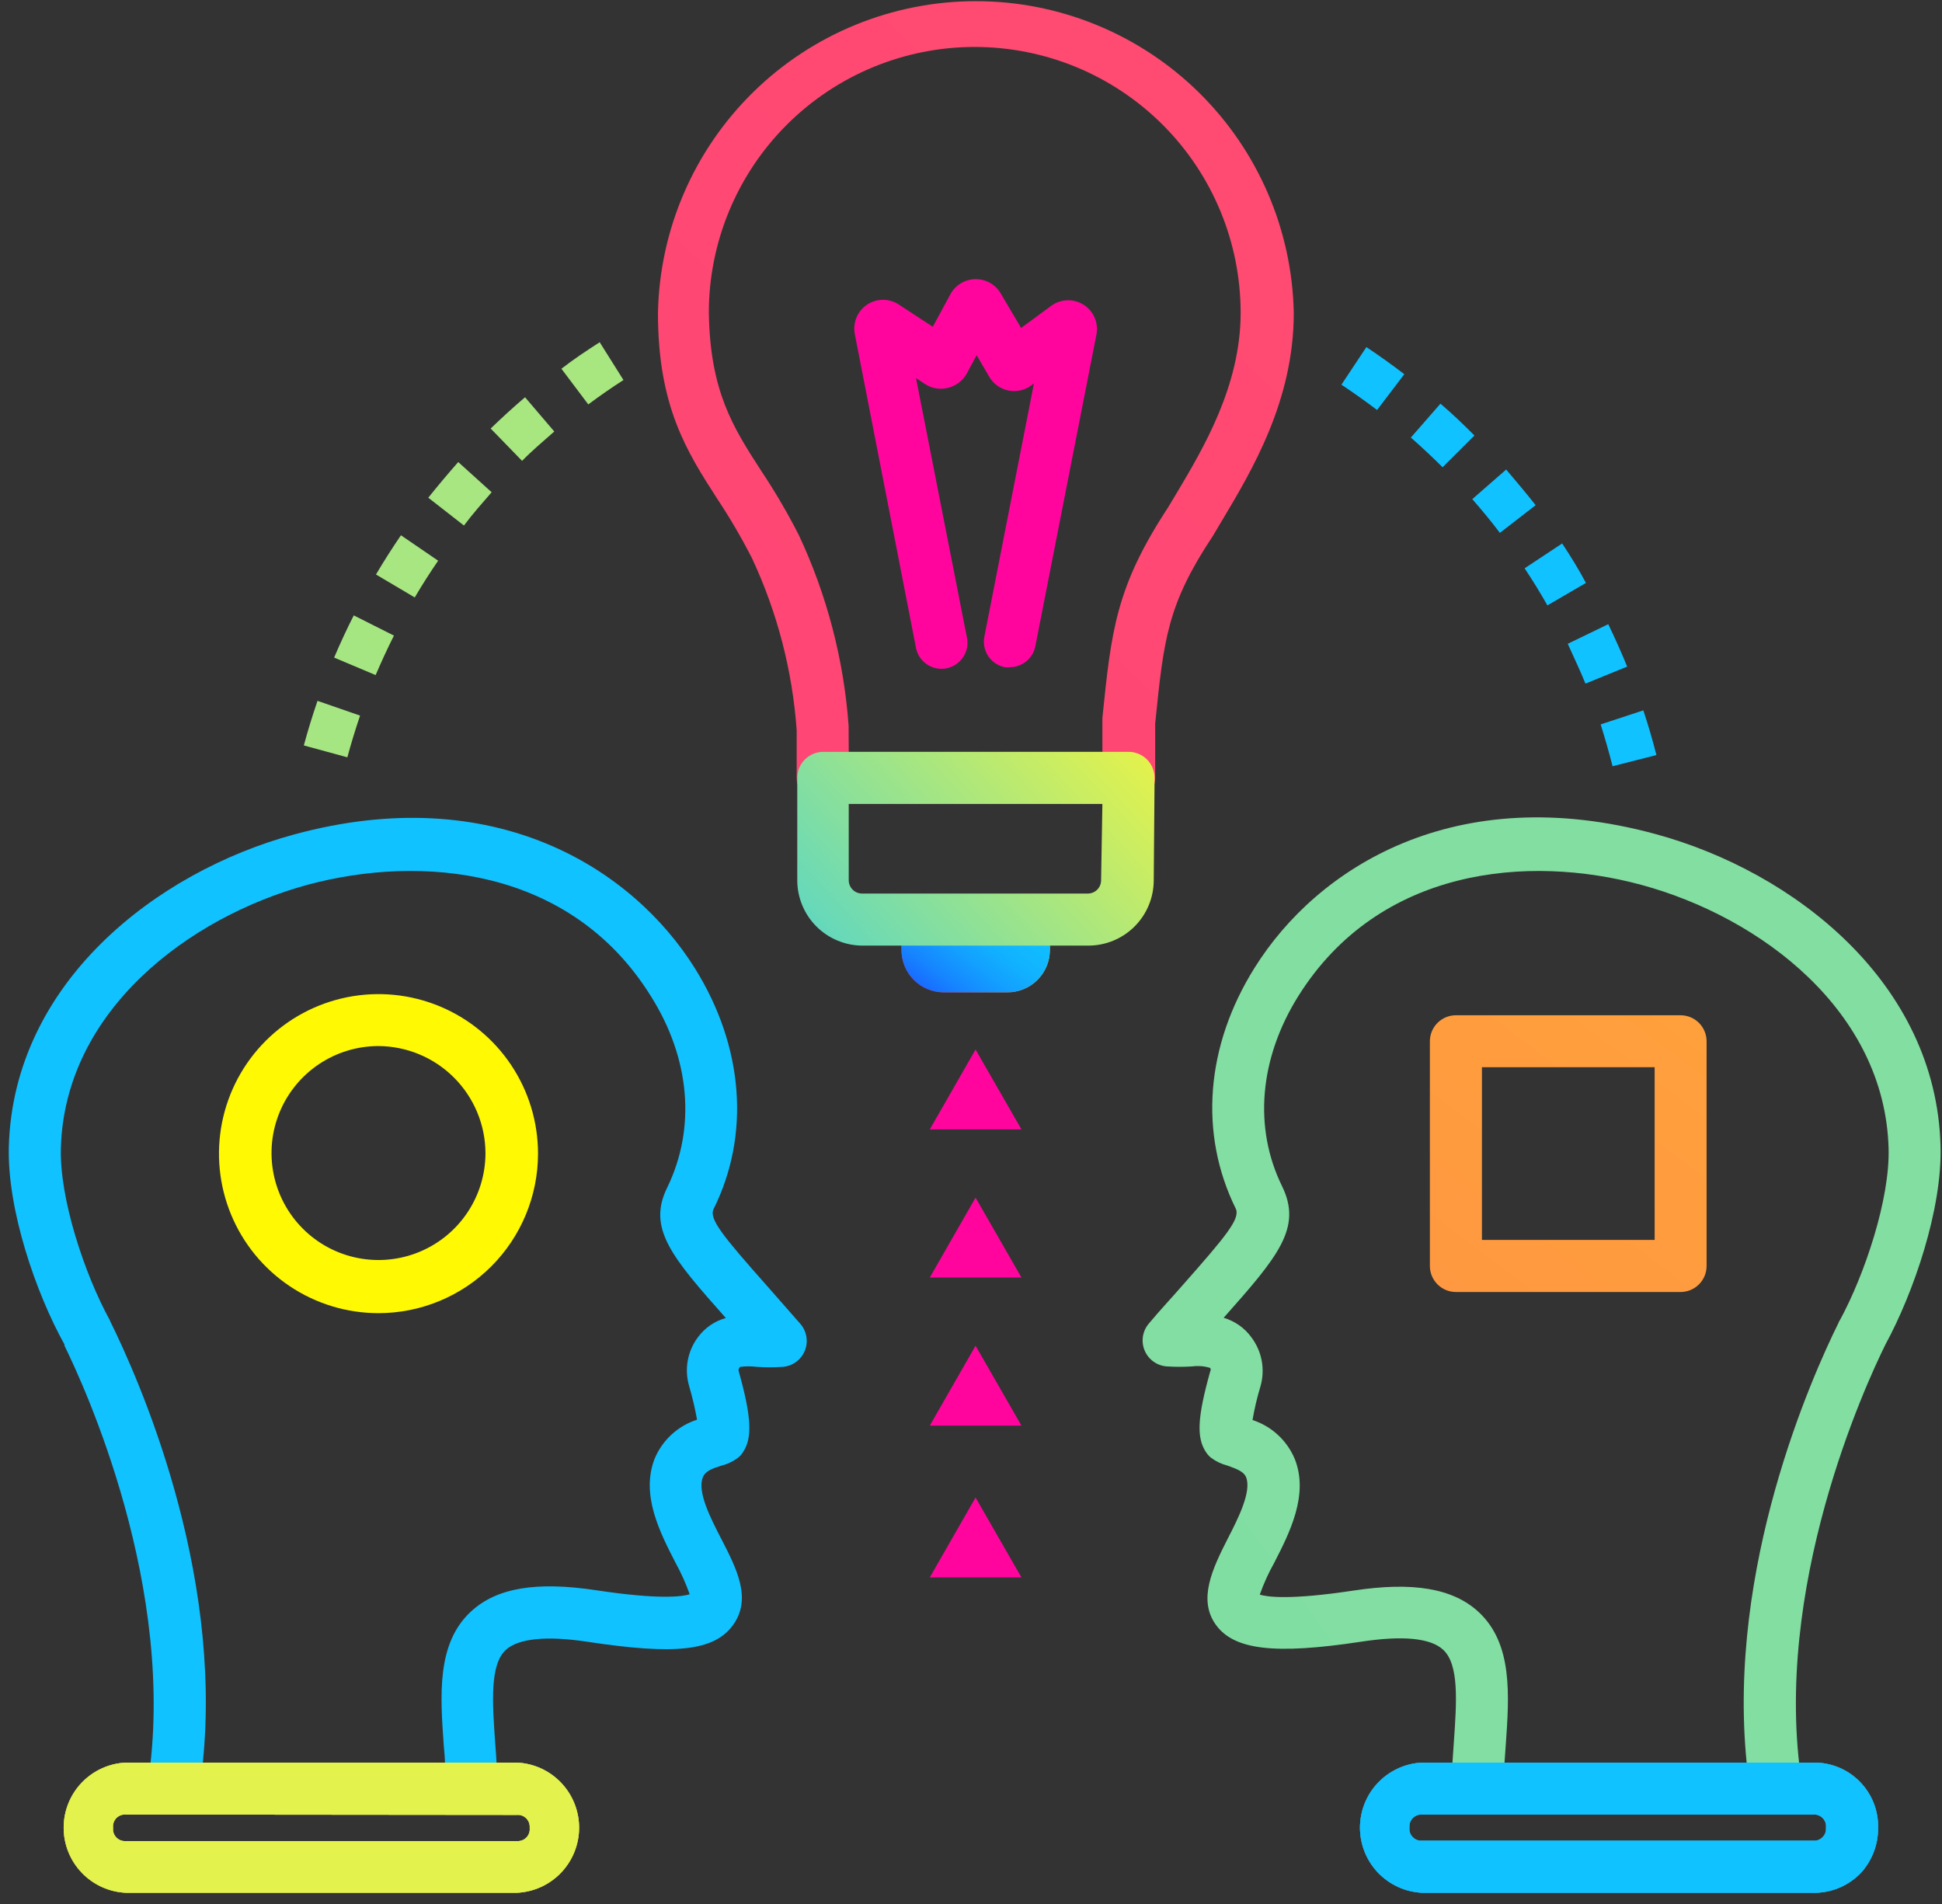 <svg width="154" height="151" viewBox="0 0 154 151" fill="none" xmlns="http://www.w3.org/2000/svg">
<rect x="0" y="0" width="154" height="151" fill="#333333" stroke="none"/>
<path d="M83.254 72.92V75.342C83.253 75.784 83.164 76.221 82.994 76.628C82.824 77.035 82.575 77.405 82.261 77.716C81.948 78.027 81.576 78.273 81.167 78.439C80.758 78.606 80.321 78.691 79.879 78.689H74.827C73.941 78.686 73.093 78.332 72.467 77.705C71.841 77.078 71.49 76.228 71.49 75.342V72.92H83.254Z" fill="url(#paint0_linear)"/>
<path d="M83.254 72.92V75.342C83.253 75.784 83.164 76.221 82.994 76.628C82.824 77.035 82.575 77.405 82.261 77.716C81.948 78.027 81.576 78.273 81.167 78.439C80.758 78.606 80.321 78.691 79.879 78.689H74.827C73.941 78.686 73.093 78.332 72.467 77.705C71.841 77.078 71.49 76.228 71.49 75.342V72.92H83.254Z" fill="url(#paint1_linear)"/>
<path d="M89.493 63.739H65.24C64.693 63.739 64.168 63.522 63.781 63.134C63.393 62.747 63.176 62.222 63.176 61.675V57.904C62.841 53.186 61.643 48.569 59.641 44.284C58.814 42.661 57.895 41.088 56.889 39.571C54.457 35.8 52.176 32.218 52.176 24.819C52.303 18.217 55.016 11.929 59.73 7.305C64.443 2.682 70.783 0.092 77.386 0.092C83.989 0.092 90.328 2.682 95.042 7.305C99.756 11.929 102.468 18.217 102.596 24.819C102.596 31.756 99.296 37.28 96.883 41.315L96.233 42.408L96.177 42.502C92.557 47.96 92.284 50.693 91.605 57.386V57.791V61.722C91.599 61.993 91.539 62.26 91.43 62.508C91.32 62.756 91.163 62.98 90.967 63.168C90.771 63.355 90.54 63.502 90.287 63.6C90.034 63.698 89.764 63.745 89.493 63.739ZM67.305 59.62H87.42V57.64C87.415 57.571 87.415 57.502 87.42 57.433V56.924C88.127 50.005 88.485 46.555 92.613 40.259L93.254 39.194C95.413 35.574 98.382 30.607 98.382 24.809C98.382 19.217 96.161 13.854 92.206 9.899C88.252 5.945 82.888 3.723 77.296 3.723C71.704 3.723 66.341 5.945 62.386 9.899C58.432 13.854 56.21 19.217 56.21 24.809C56.314 30.993 58.086 33.821 60.358 37.327C61.448 38.962 62.442 40.658 63.336 42.408C65.574 47.171 66.916 52.306 67.295 57.556C67.3 57.625 67.3 57.694 67.295 57.763L67.305 59.62Z" fill="url(#paint2_linear)"/>
<path d="M86.316 74.984H68.407C67.034 74.984 65.716 74.439 64.744 73.468C63.773 72.498 63.225 71.182 63.223 69.809V61.683C63.223 61.136 63.44 60.611 63.827 60.224C64.214 59.837 64.74 59.619 65.287 59.619H89.502C89.774 59.62 90.043 59.675 90.294 59.781C90.544 59.886 90.772 60.04 90.963 60.234C91.154 60.427 91.305 60.657 91.406 60.909C91.508 61.161 91.56 61.43 91.557 61.702L91.491 69.846C91.479 71.212 90.928 72.517 89.96 73.478C88.991 74.44 87.682 74.981 86.316 74.984ZM67.304 63.748V69.809C67.307 70.087 67.419 70.353 67.617 70.549C67.814 70.745 68.082 70.855 68.36 70.855H86.269C86.545 70.855 86.81 70.746 87.006 70.552C87.202 70.358 87.313 70.094 87.316 69.818L87.419 63.748H67.304Z" fill="url(#paint3_linear)"/>
<path d="M80.086 52.908C79.951 52.922 79.816 52.922 79.681 52.908C79.145 52.801 78.674 52.486 78.37 52.032C78.066 51.578 77.954 51.021 78.06 50.485L81.99 30.408L81.773 30.568C81.516 30.757 81.223 30.891 80.911 30.959C80.599 31.028 80.276 31.03 79.964 30.966C79.651 30.902 79.355 30.773 79.095 30.588C78.836 30.402 78.618 30.164 78.456 29.889L77.447 28.164L76.646 29.654C76.488 29.929 76.275 30.169 76.02 30.359C75.766 30.549 75.475 30.684 75.166 30.757C74.86 30.834 74.541 30.848 74.229 30.796C73.918 30.744 73.62 30.628 73.356 30.455L72.64 29.984L76.655 50.448C76.727 50.72 76.741 51.005 76.698 51.283C76.656 51.562 76.556 51.829 76.406 52.068C76.256 52.307 76.059 52.512 75.826 52.672C75.594 52.831 75.331 52.941 75.055 52.996C74.778 53.05 74.493 53.047 74.218 52.987C73.942 52.926 73.682 52.811 73.453 52.646C73.224 52.481 73.031 52.272 72.887 52.03C72.742 51.788 72.648 51.519 72.611 51.239L67.785 26.487C67.701 26.048 67.747 25.594 67.918 25.181C68.09 24.768 68.379 24.415 68.749 24.164C69.12 23.914 69.556 23.779 70.003 23.774C70.45 23.77 70.888 23.897 71.263 24.14L73.969 25.912L75.373 23.32C75.567 22.967 75.851 22.672 76.196 22.464C76.54 22.256 76.933 22.143 77.336 22.135C77.738 22.128 78.135 22.226 78.487 22.421C78.839 22.615 79.134 22.899 79.342 23.244L80.972 26.006L83.357 24.253C83.723 23.984 84.161 23.83 84.614 23.811C85.068 23.793 85.517 23.91 85.903 24.148C86.29 24.386 86.597 24.733 86.785 25.147C86.973 25.56 87.033 26.02 86.958 26.468L82.103 51.239C82.012 51.708 81.761 52.13 81.393 52.434C81.025 52.738 80.564 52.906 80.086 52.908Z" fill="url(#paint4_linear)"/>
<path d="M127.876 60.76C127.593 59.638 127.272 58.535 126.933 57.442L130.317 56.329C130.704 57.498 131.052 58.686 131.354 59.874L127.876 60.76ZM125.727 54.209C125.293 53.134 124.784 52.088 124.322 51.051L127.536 49.495C128.064 50.598 128.573 51.73 129.035 52.861L125.727 54.209ZM122.71 48.006C122.138 46.995 121.535 46.014 120.901 45.065L123.879 43.095C124.548 44.104 125.199 45.16 125.764 46.225L122.71 48.006ZM118.94 42.256C118.233 41.314 117.507 40.447 116.753 39.579L119.439 37.232C120.241 38.175 121.032 39.117 121.777 40.06L118.94 42.256ZM114.397 37.053C113.586 36.242 112.738 35.451 111.88 34.697L114.227 32.01C115.169 32.811 116.056 33.66 116.923 34.536L114.397 37.053ZM109.203 32.51C108.26 31.803 107.318 31.134 106.375 30.502L108.354 27.523C109.372 28.202 110.381 28.919 111.361 29.673L109.203 32.51Z" fill="url(#paint5_linear)"/>
<path d="M27.544 60.053L24.094 59.111C24.414 57.923 24.782 56.735 25.178 55.576L28.552 56.745C28.185 57.838 27.845 58.941 27.544 60.053ZM29.787 53.531L26.497 52.145C26.978 51.014 27.497 49.892 28.053 48.799L31.239 50.401C30.72 51.429 30.239 52.484 29.787 53.531ZM32.888 47.375L29.815 45.556C30.438 44.5 31.107 43.454 31.795 42.446L34.745 44.463C34.095 45.405 33.473 46.386 32.888 47.375ZM36.791 41.673L33.963 39.467C34.717 38.524 35.509 37.582 36.338 36.639L38.987 39.033C38.242 39.891 37.46 40.777 36.791 41.673ZM41.4 36.545L38.911 33.981C39.788 33.133 40.702 32.294 41.636 31.502L43.954 34.217C43.115 34.961 42.22 35.706 41.4 36.545ZM46.65 32.068L44.52 29.24C45.463 28.505 46.528 27.797 47.555 27.138L49.44 30.135C48.526 30.72 47.574 31.379 46.65 32.068Z" fill="url(#paint6_linear)"/>
<path d="M73.732 113.047L77.361 106.712L81 113.047H73.732ZM81 125.084L77.361 118.749L73.732 125.084H81ZM81 101.302L77.361 94.968L73.732 101.302H81ZM81 89.557L77.361 83.223L73.732 89.557H81Z" fill="url(#paint7_linear)"/>
<path d="M140.847 143.888H117.159C116.887 143.887 116.618 143.832 116.368 143.727C116.117 143.621 115.89 143.467 115.699 143.274C115.508 143.08 115.357 142.851 115.255 142.599C115.153 142.347 115.102 142.077 115.104 141.805C115.104 140.57 115.208 139.317 115.293 138.101C115.51 134.962 115.717 132.002 114.445 130.824C113.445 129.881 111.193 129.683 107.931 130.183C101.088 131.22 97.855 130.843 96.413 128.835C94.97 126.827 96.168 124.358 97.355 122.02C98.213 120.361 99.24 118.297 98.826 117.166C98.647 116.694 98.1 116.496 97.355 116.223C96.875 116.102 96.423 115.887 96.026 115.591C95.876 115.468 95.745 115.321 95.64 115.158C94.867 114.008 94.952 112.396 95.97 108.748C95.995 108.707 96.008 108.66 96.008 108.611C96.008 108.563 95.995 108.516 95.97 108.475C95.513 108.329 95.03 108.288 94.556 108.352C93.878 108.395 93.198 108.395 92.52 108.352C92.138 108.324 91.772 108.19 91.462 107.965C91.152 107.74 90.91 107.433 90.765 107.079C90.619 106.725 90.575 106.338 90.636 105.96C90.698 105.582 90.864 105.229 91.115 104.94C92.058 103.809 93 102.819 93.764 101.933C97.27 97.965 98.383 96.617 97.987 95.825C95.065 89.887 95.611 82.93 99.486 76.747C104.453 68.791 115.415 61.825 131.261 66.133C142.261 69.112 153.534 77.925 153.883 90.858C154.034 95.872 151.743 102.508 149.538 106.571C149.524 106.603 149.508 106.635 149.491 106.665C147.964 109.757 140.47 125.97 142.892 141.475C142.94 141.769 142.924 142.07 142.843 142.357C142.763 142.644 142.621 142.91 142.427 143.136C142.233 143.363 141.992 143.544 141.721 143.667C141.449 143.791 141.154 143.853 140.856 143.851L140.847 143.888ZM119.308 139.769H138.509C136.954 124.273 143.628 109.276 145.796 104.893C145.82 104.814 145.858 104.741 145.909 104.676C147.869 101.066 149.886 95.062 149.764 91.037C149.453 80.206 139.688 72.75 130.158 70.167C121.194 67.736 109.355 68.772 102.954 78.99C99.862 83.939 99.391 89.434 101.672 94.072C103.284 97.371 101.342 99.643 97.035 104.497C97.922 104.756 98.699 105.303 99.24 106.052C99.651 106.599 99.93 107.233 100.054 107.905C100.178 108.577 100.145 109.269 99.957 109.926C99.689 110.804 99.478 111.698 99.325 112.603C100.072 112.847 100.757 113.248 101.334 113.78C101.912 114.312 102.368 114.962 102.671 115.686C103.803 118.514 102.276 121.53 101.041 123.933C100.589 124.738 100.207 125.58 99.9 126.45C100.485 126.629 102.266 126.893 107.309 126.13C112.022 125.413 115.208 125.941 117.244 127.817C119.978 130.343 119.685 134.415 119.403 138.421C119.374 138.845 119.337 139.307 119.308 139.769Z" fill="url(#paint8_linear)"/>
<path d="M30.015 104.13C27.513 104.13 25.067 103.388 22.987 101.998C20.907 100.608 19.286 98.632 18.328 96.321C17.371 94.009 17.12 91.466 17.608 89.012C18.096 86.558 19.301 84.304 21.07 82.535C22.839 80.766 25.093 79.561 27.547 79.073C30.001 78.585 32.544 78.836 34.856 79.793C37.167 80.75 39.143 82.372 40.533 84.452C41.923 86.532 42.665 88.978 42.665 91.48C42.662 94.834 41.329 98.05 38.957 100.422C36.585 102.794 33.369 104.127 30.015 104.13ZM30.015 82.949C28.337 82.949 26.697 83.447 25.302 84.379C23.907 85.311 22.819 86.636 22.177 88.186C21.535 89.736 21.367 91.442 21.695 93.088C22.022 94.733 22.83 96.245 24.016 97.431C25.203 98.618 26.714 99.426 28.36 99.753C30.006 100.08 31.711 99.912 33.261 99.27C34.812 98.628 36.136 97.541 37.069 96.146C38.001 94.751 38.498 93.111 38.498 91.433C38.486 89.187 37.588 87.036 36 85.448C34.412 83.859 32.261 82.962 30.015 82.949Z" fill="url(#paint9_linear)"/>
<path d="M133.268 102.452H115.453C114.905 102.452 114.38 102.234 113.993 101.847C113.606 101.46 113.389 100.935 113.389 100.387V82.572C113.389 82.025 113.606 81.5 113.993 81.112C114.38 80.725 114.905 80.508 115.453 80.508H133.268C133.816 80.508 134.341 80.725 134.728 81.112C135.115 81.5 135.332 82.025 135.332 82.572V100.387C135.332 100.935 135.115 101.46 134.728 101.847C134.341 102.234 133.816 102.452 133.268 102.452ZM117.517 98.323H131.213V84.627H117.517V98.323Z" fill="url(#paint10_linear)"/>
<path d="M37.461 143.889H13.745C13.448 143.89 13.154 143.826 12.883 143.702C12.613 143.578 12.372 143.397 12.179 143.171C11.985 142.945 11.843 142.68 11.762 142.394C11.681 142.108 11.663 141.807 11.709 141.513C14.132 126.008 6.629 109.795 5.111 106.703C5.109 106.672 5.109 106.64 5.111 106.609C2.849 102.546 0.558 95.91 0.7 90.896C1.077 77.963 12.341 69.15 23.322 66.171C39.167 61.864 50.13 68.829 55.107 76.785C58.971 82.978 59.518 89.981 56.587 95.873C56.209 96.655 57.312 98.003 60.828 101.971L63.468 104.978C63.718 105.267 63.884 105.62 63.946 105.998C64.008 106.376 63.964 106.763 63.818 107.118C63.672 107.472 63.431 107.778 63.121 108.003C62.811 108.228 62.445 108.362 62.063 108.39C61.385 108.433 60.705 108.433 60.027 108.39C59.583 108.333 59.133 108.333 58.688 108.39C58.575 108.522 58.538 108.598 58.585 108.749C59.593 112.349 59.678 114.027 58.915 115.158C58.812 115.324 58.681 115.47 58.528 115.592C58.133 115.89 57.68 116.105 57.199 116.223C56.455 116.459 55.917 116.657 55.729 117.166C55.286 118.307 56.341 120.371 57.199 122.03C58.396 124.358 59.641 126.743 58.142 128.845C56.643 130.947 53.476 131.23 46.623 130.193C43.352 129.693 41.099 129.919 40.11 130.834C38.837 132.012 39.045 134.972 39.261 138.111C39.356 139.327 39.441 140.58 39.45 141.815C39.453 142.351 39.247 142.868 38.876 143.255C38.504 143.642 37.997 143.869 37.461 143.889ZM16.083 139.77H35.284C35.284 139.308 35.218 138.827 35.189 138.393C34.907 134.416 34.614 130.315 37.348 127.789C39.384 125.904 42.532 125.385 47.283 126.102C52.326 126.865 54.108 126.601 54.692 126.422C54.384 125.554 54.006 124.712 53.561 123.906C52.326 121.502 50.789 118.514 51.921 115.648C52.227 114.925 52.684 114.277 53.264 113.746C53.843 113.216 54.529 112.817 55.276 112.576C55.114 111.673 54.903 110.779 54.645 109.899C54.452 109.238 54.417 108.542 54.543 107.865C54.669 107.189 54.953 106.552 55.37 106.006C55.913 105.28 56.683 104.755 57.557 104.516C53.25 99.662 51.308 97.39 52.92 94.148C55.201 89.435 54.73 83.92 51.6 78.972C45.238 68.754 33.389 67.755 24.434 70.149C14.905 72.732 5.139 80.188 4.828 91.018C4.706 95.043 6.713 101.047 8.693 104.658L8.749 104.79C10.974 109.295 17.666 124.311 16.083 139.77Z" fill="url(#paint11_linear)"/>
<path d="M40.977 150.091H9.994C8.663 150.034 7.406 149.466 6.485 148.504C5.563 147.542 5.049 146.262 5.049 144.93C5.049 143.599 5.563 142.318 6.485 141.357C7.406 140.395 8.663 139.826 9.994 139.77H40.977C42.308 139.826 43.565 140.395 44.486 141.357C45.407 142.318 45.922 143.599 45.922 144.93C45.922 146.262 45.407 147.542 44.486 148.504C43.565 149.466 42.308 150.034 40.977 150.091ZM9.994 143.889C9.853 143.875 9.711 143.893 9.578 143.942C9.445 143.99 9.325 144.068 9.226 144.169C9.127 144.271 9.053 144.393 9.008 144.527C8.963 144.661 8.949 144.804 8.966 144.944C8.95 145.084 8.965 145.226 9.011 145.359C9.057 145.492 9.132 145.613 9.23 145.713C9.329 145.813 9.448 145.89 9.58 145.938C9.713 145.986 9.854 146.004 9.994 145.991H40.977C41.117 146.004 41.258 145.986 41.39 145.938C41.522 145.89 41.642 145.813 41.741 145.713C41.839 145.613 41.914 145.492 41.96 145.359C42.005 145.226 42.021 145.084 42.005 144.944C42.018 144.806 42 144.667 41.953 144.536C41.906 144.406 41.831 144.287 41.733 144.189C41.634 144.091 41.516 144.015 41.385 143.968C41.255 143.921 41.115 143.904 40.977 143.917L9.994 143.889Z" fill="white"/>
<path d="M40.977 150.091H9.994C8.663 150.034 7.406 149.466 6.485 148.504C5.563 147.542 5.049 146.262 5.049 144.93C5.049 143.599 5.563 142.318 6.485 141.357C7.406 140.395 8.663 139.826 9.994 139.77H40.977C42.308 139.826 43.565 140.395 44.486 141.357C45.407 142.318 45.922 143.599 45.922 144.93C45.922 146.262 45.407 147.542 44.486 148.504C43.565 149.466 42.308 150.034 40.977 150.091ZM9.994 143.889C9.853 143.875 9.711 143.893 9.578 143.942C9.445 143.99 9.325 144.068 9.226 144.169C9.127 144.271 9.053 144.393 9.008 144.527C8.963 144.661 8.949 144.804 8.966 144.944C8.95 145.084 8.965 145.226 9.011 145.359C9.057 145.492 9.132 145.613 9.23 145.713C9.329 145.813 9.448 145.89 9.58 145.938C9.713 145.986 9.854 146.004 9.994 145.991H40.977C41.117 146.004 41.258 145.986 41.39 145.938C41.522 145.89 41.642 145.813 41.741 145.713C41.839 145.613 41.914 145.492 41.96 145.359C42.005 145.226 42.021 145.084 42.005 144.944C42.018 144.806 42 144.667 41.953 144.536C41.906 144.406 41.831 144.287 41.733 144.189C41.634 144.091 41.516 144.015 41.385 143.968C41.255 143.921 41.115 143.904 40.977 143.917L9.994 143.889Z" fill="black"/>
<path d="M40.977 150.091H9.994C8.663 150.034 7.406 149.466 6.485 148.504C5.563 147.542 5.049 146.262 5.049 144.93C5.049 143.599 5.563 142.318 6.485 141.357C7.406 140.395 8.663 139.826 9.994 139.77H40.977C42.308 139.826 43.565 140.395 44.486 141.357C45.407 142.318 45.922 143.599 45.922 144.93C45.922 146.262 45.407 147.542 44.486 148.504C43.565 149.466 42.308 150.034 40.977 150.091ZM9.994 143.889C9.853 143.875 9.711 143.893 9.578 143.942C9.445 143.99 9.325 144.068 9.226 144.169C9.127 144.271 9.053 144.393 9.008 144.527C8.963 144.661 8.949 144.804 8.966 144.944C8.95 145.084 8.965 145.226 9.011 145.359C9.057 145.492 9.132 145.613 9.23 145.713C9.329 145.813 9.448 145.89 9.58 145.938C9.713 145.986 9.854 146.004 9.994 145.991H40.977C41.117 146.004 41.258 145.986 41.39 145.938C41.522 145.89 41.642 145.813 41.741 145.713C41.839 145.613 41.914 145.492 41.96 145.359C42.005 145.226 42.021 145.084 42.005 144.944C42.018 144.806 42 144.667 41.953 144.536C41.906 144.406 41.831 144.287 41.733 144.189C41.634 144.091 41.516 144.015 41.385 143.968C41.255 143.921 41.115 143.904 40.977 143.917L9.994 143.889Z" fill="url(#paint12_linear)"/>
<path d="M40.977 150.091H9.994C8.663 150.034 7.406 149.466 6.485 148.504C5.563 147.542 5.049 146.262 5.049 144.93C5.049 143.599 5.563 142.318 6.485 141.357C7.406 140.395 8.663 139.826 9.994 139.77H40.977C42.308 139.826 43.565 140.395 44.486 141.357C45.407 142.318 45.922 143.599 45.922 144.93C45.922 146.262 45.407 147.542 44.486 148.504C43.565 149.466 42.308 150.034 40.977 150.091ZM9.994 143.889C9.853 143.875 9.711 143.893 9.578 143.942C9.445 143.99 9.325 144.068 9.226 144.169C9.127 144.271 9.053 144.393 9.008 144.527C8.963 144.661 8.949 144.804 8.966 144.944C8.95 145.084 8.965 145.226 9.011 145.359C9.057 145.492 9.132 145.613 9.23 145.713C9.329 145.813 9.448 145.89 9.58 145.938C9.713 145.986 9.854 146.004 9.994 145.991H40.977C41.117 146.004 41.258 145.986 41.39 145.938C41.522 145.89 41.642 145.813 41.741 145.713C41.839 145.613 41.914 145.492 41.96 145.359C42.005 145.226 42.021 145.084 42.005 144.944C42.018 144.806 42 144.667 41.953 144.536C41.906 144.406 41.831 144.287 41.733 144.189C41.634 144.091 41.516 144.015 41.385 143.968C41.255 143.921 41.115 143.904 40.977 143.917L9.994 143.889Z" fill="url(#paint13_linear)"/>
<path d="M143.776 150.091H112.793C111.462 150.034 110.205 149.465 109.283 148.504C108.362 147.542 107.848 146.262 107.848 144.93C107.848 143.598 108.362 142.318 109.283 141.357C110.205 140.395 111.462 139.826 112.793 139.769H143.776C144.458 139.757 145.136 139.882 145.769 140.138C146.401 140.393 146.976 140.774 147.457 141.258C147.939 141.741 148.318 142.317 148.571 142.95C148.825 143.584 148.947 144.262 148.932 144.944C148.942 146.226 148.483 147.466 147.641 148.432C147.151 148.967 146.554 149.392 145.887 149.678C145.221 149.965 144.501 150.105 143.776 150.091ZM112.793 143.889C112.654 143.876 112.515 143.893 112.384 143.94C112.254 143.987 112.135 144.062 112.037 144.161C111.939 144.259 111.864 144.377 111.817 144.508C111.77 144.638 111.752 144.778 111.765 144.916C111.749 145.056 111.764 145.197 111.81 145.33C111.856 145.463 111.93 145.584 112.029 145.685C112.127 145.785 112.247 145.862 112.379 145.91C112.511 145.958 112.653 145.976 112.793 145.962H143.776C143.913 145.975 144.052 145.958 144.182 145.911C144.311 145.865 144.43 145.791 144.527 145.693C144.625 145.596 144.701 145.479 144.749 145.35C144.796 145.22 144.815 145.082 144.803 144.944C144.821 144.804 144.807 144.661 144.762 144.527C144.717 144.393 144.642 144.271 144.544 144.169C144.445 144.068 144.325 143.99 144.192 143.941C144.059 143.893 143.917 143.875 143.776 143.889H112.793Z" fill="white"/>
<path d="M143.776 150.091H112.793C111.462 150.034 110.205 149.465 109.283 148.504C108.362 147.542 107.848 146.262 107.848 144.93C107.848 143.598 108.362 142.318 109.283 141.357C110.205 140.395 111.462 139.826 112.793 139.769H143.776C144.458 139.757 145.136 139.882 145.769 140.138C146.401 140.393 146.976 140.774 147.457 141.258C147.939 141.741 148.318 142.317 148.571 142.95C148.825 143.584 148.947 144.262 148.932 144.944C148.942 146.226 148.483 147.466 147.641 148.432C147.151 148.967 146.554 149.392 145.887 149.678C145.221 149.965 144.501 150.105 143.776 150.091ZM112.793 143.889C112.654 143.876 112.515 143.893 112.384 143.94C112.254 143.987 112.135 144.062 112.037 144.161C111.939 144.259 111.864 144.377 111.817 144.508C111.77 144.638 111.752 144.778 111.765 144.916C111.749 145.056 111.764 145.197 111.81 145.33C111.856 145.463 111.93 145.584 112.029 145.685C112.127 145.785 112.247 145.862 112.379 145.91C112.511 145.958 112.653 145.976 112.793 145.962H143.776C143.913 145.975 144.052 145.958 144.182 145.911C144.311 145.865 144.43 145.791 144.527 145.693C144.625 145.596 144.701 145.479 144.749 145.35C144.796 145.22 144.815 145.082 144.803 144.944C144.821 144.804 144.807 144.661 144.762 144.527C144.717 144.393 144.642 144.271 144.544 144.169C144.445 144.068 144.325 143.99 144.192 143.941C144.059 143.893 143.917 143.875 143.776 143.889H112.793Z" fill="black"/>
<path d="M143.776 150.091H112.793C111.462 150.034 110.205 149.465 109.283 148.504C108.362 147.542 107.848 146.262 107.848 144.93C107.848 143.598 108.362 142.318 109.283 141.357C110.205 140.395 111.462 139.826 112.793 139.769H143.776C144.458 139.757 145.136 139.882 145.769 140.138C146.401 140.393 146.976 140.774 147.457 141.258C147.939 141.741 148.318 142.317 148.571 142.95C148.825 143.584 148.947 144.262 148.932 144.944C148.942 146.226 148.483 147.466 147.641 148.432C147.151 148.967 146.554 149.392 145.887 149.678C145.221 149.965 144.501 150.105 143.776 150.091ZM112.793 143.889C112.654 143.876 112.515 143.893 112.384 143.94C112.254 143.987 112.135 144.062 112.037 144.161C111.939 144.259 111.864 144.377 111.817 144.508C111.77 144.638 111.752 144.778 111.765 144.916C111.749 145.056 111.764 145.197 111.81 145.33C111.856 145.463 111.93 145.584 112.029 145.685C112.127 145.785 112.247 145.862 112.379 145.91C112.511 145.958 112.653 145.976 112.793 145.962H143.776C143.913 145.975 144.052 145.958 144.182 145.911C144.311 145.865 144.43 145.791 144.527 145.693C144.625 145.596 144.701 145.479 144.749 145.35C144.796 145.22 144.815 145.082 144.803 144.944C144.821 144.804 144.807 144.661 144.762 144.527C144.717 144.393 144.642 144.271 144.544 144.169C144.445 144.068 144.325 143.99 144.192 143.941C144.059 143.893 143.917 143.875 143.776 143.889H112.793Z" fill="url(#paint14_linear)"/>
<path d="M143.776 150.091H112.793C111.462 150.034 110.205 149.465 109.283 148.504C108.362 147.542 107.848 146.262 107.848 144.93C107.848 143.598 108.362 142.318 109.283 141.357C110.205 140.395 111.462 139.826 112.793 139.769H143.776C144.458 139.757 145.136 139.882 145.769 140.138C146.401 140.393 146.976 140.774 147.457 141.258C147.939 141.741 148.318 142.317 148.571 142.95C148.825 143.584 148.947 144.262 148.932 144.944C148.942 146.226 148.483 147.466 147.641 148.432C147.151 148.967 146.554 149.392 145.887 149.678C145.221 149.965 144.501 150.105 143.776 150.091ZM112.793 143.889C112.654 143.876 112.515 143.893 112.384 143.94C112.254 143.987 112.135 144.062 112.037 144.161C111.939 144.259 111.864 144.377 111.817 144.508C111.77 144.638 111.752 144.778 111.765 144.916C111.749 145.056 111.764 145.197 111.81 145.33C111.856 145.463 111.93 145.584 112.029 145.685C112.127 145.785 112.247 145.862 112.379 145.91C112.511 145.958 112.653 145.976 112.793 145.962H143.776C143.913 145.975 144.052 145.958 144.182 145.911C144.311 145.865 144.43 145.791 144.527 145.693C144.625 145.596 144.701 145.479 144.749 145.35C144.796 145.22 144.815 145.082 144.803 144.944C144.821 144.804 144.807 144.661 144.762 144.527C144.717 144.393 144.642 144.271 144.544 144.169C144.445 144.068 144.325 143.99 144.192 143.941C144.059 143.893 143.917 143.875 143.776 143.889H112.793Z" fill="url(#paint15_linear)"/>
<defs>
<linearGradient id="paint0_linear" x1="73.46" y1="79.876" x2="80.7" y2="70.281" gradientUnits="userSpaceOnUse">
<stop stop-color="#FF059D"/>
<stop offset="0.45" stop-color="#FF9841"/>
<stop offset="1" stop-color="#FFF904"/>
</linearGradient>
<linearGradient id="paint1_linear" x1="73.46" y1="79.876" x2="80.7" y2="70.281" gradientUnits="userSpaceOnUse">
<stop stop-color="#1A58FF"/>
<stop offset="0.05" stop-color="#1963FF"/>
<stop offset="0.23" stop-color="#1685FF"/>
<stop offset="0.42" stop-color="#13A0FF"/>
<stop offset="0.6" stop-color="#11B3FF"/>
<stop offset="0.8" stop-color="#10BEFF"/>
<stop offset="1" stop-color="#10C2FF"/>
</linearGradient>
<linearGradient id="paint2_linear" x1="3089.97" y1="4014.99" x2="5793.5" y2="1178.48" gradientUnits="userSpaceOnUse">
<stop stop-color="#FF059D"/>
<stop offset="0.45" stop-color="#FF9841"/>
<stop offset="1" stop-color="#FFF904"/>
</linearGradient>
<linearGradient id="paint3_linear" x1="87.815" y1="56.801" x2="66.965" y2="75.945" gradientUnits="userSpaceOnUse">
<stop stop-color="#E3F24C"/>
<stop offset="0.2" stop-color="#CAED62"/>
<stop offset="1" stop-color="#64D8BC"/>
</linearGradient>
<linearGradient id="paint4_linear" x1="1433.95" y1="1633.85" x2="2041.9" y2="1132.65" gradientUnits="userSpaceOnUse">
<stop stop-color="#FF059D"/>
<stop offset="0.45" stop-color="#FF9841"/>
<stop offset="1" stop-color="#FFF904"/>
</linearGradient>
<linearGradient id="paint5_linear" x1="73.459" y1="79.876" x2="80.698" y2="70.28" gradientUnits="userSpaceOnUse">
<stop stop-color="#1A58FF"/>
<stop offset="0.05" stop-color="#1963FF"/>
<stop offset="0.23" stop-color="#1685FF"/>
<stop offset="0.42" stop-color="#13A0FF"/>
<stop offset="0.6" stop-color="#11B3FF"/>
<stop offset="0.8" stop-color="#10BEFF"/>
<stop offset="1" stop-color="#10C2FF"/>
</linearGradient>
<linearGradient id="paint6_linear" x1="1618.65" y1="846.738" x2="192.446" y2="1855.28" gradientUnits="userSpaceOnUse">
<stop stop-color="#E3F24C"/>
<stop offset="0.2" stop-color="#CAED62"/>
<stop offset="1" stop-color="#64D8BC"/>
</linearGradient>
<linearGradient id="paint7_linear" x1="73.459" y1="79.876" x2="80.698" y2="70.281" gradientUnits="userSpaceOnUse">
<stop stop-color="#FF059D"/>
<stop offset="0.45" stop-color="#FF9841"/>
<stop offset="1" stop-color="#FFF904"/>
</linearGradient>
<linearGradient id="paint8_linear" x1="10254.1" y1="6930.72" x2="5902.27" y2="10128.6" gradientUnits="userSpaceOnUse">
<stop stop-color="#E3F24C"/>
<stop offset="0.2" stop-color="#CAED62"/>
<stop offset="1" stop-color="#64D8BC"/>
</linearGradient>
<linearGradient id="paint9_linear" x1="599.759" y1="2833.18" x2="1008.6" y2="2291.52" gradientUnits="userSpaceOnUse">
<stop stop-color="#FF059D"/>
<stop offset="0.45" stop-color="#FF9841"/>
<stop offset="1" stop-color="#FFF904"/>
</linearGradient>
<linearGradient id="paint10_linear" x1="2788.34" y1="2504.86" x2="3196.27" y2="1964.6" gradientUnits="userSpaceOnUse">
<stop stop-color="#FF059D"/>
<stop offset="0.45" stop-color="#FF9841"/>
<stop offset="1" stop-color="#FFF904"/>
</linearGradient>
<linearGradient id="paint11_linear" x1="321.523" y1="11738.4" x2="4544.64" y2="7260.23" gradientUnits="userSpaceOnUse">
<stop stop-color="#1A58FF"/>
<stop offset="0.05" stop-color="#1963FF"/>
<stop offset="0.23" stop-color="#1685FF"/>
<stop offset="0.42" stop-color="#13A0FF"/>
<stop offset="0.6" stop-color="#11B3FF"/>
<stop offset="0.8" stop-color="#10BEFF"/>
<stop offset="1" stop-color="#10C2FF"/>
</linearGradient>
<linearGradient id="paint12_linear" x1="-63064.8" y1="-8383.53" x2="-63202.5" y2="-7883.13" gradientUnits="userSpaceOnUse">
<stop stop-color="#E3F24C"/>
<stop offset="0.2" stop-color="#CAED62"/>
<stop offset="1" stop-color="#64D8BC"/>
</linearGradient>
<linearGradient id="paint13_linear" x1="-63064.8" y1="-8383.53" x2="-63202.5" y2="-7883.13" gradientUnits="userSpaceOnUse">
<stop stop-color="#E3F24C"/>
<stop offset="0.2" stop-color="#CAED62"/>
<stop offset="1" stop-color="#64D8BC"/>
</linearGradient>
<linearGradient id="paint14_linear" x1="-59732.8" y1="-8135.03" x2="-59659.7" y2="-8520.42" gradientUnits="userSpaceOnUse">
<stop stop-color="#1A58FF"/>
<stop offset="0.05" stop-color="#1963FF"/>
<stop offset="0.23" stop-color="#1685FF"/>
<stop offset="0.42" stop-color="#13A0FF"/>
<stop offset="0.6" stop-color="#11B3FF"/>
<stop offset="0.8" stop-color="#10BEFF"/>
<stop offset="1" stop-color="#10C2FF"/>
</linearGradient>
<linearGradient id="paint15_linear" x1="-59732.8" y1="-8135.03" x2="-59659.7" y2="-8520.42" gradientUnits="userSpaceOnUse">
<stop stop-color="#1A58FF"/>
<stop offset="0.05" stop-color="#1963FF"/>
<stop offset="0.23" stop-color="#1685FF"/>
<stop offset="0.42" stop-color="#13A0FF"/>
<stop offset="0.6" stop-color="#11B3FF"/>
<stop offset="0.8" stop-color="#10BEFF"/>
<stop offset="1" stop-color="#10C2FF"/>
</linearGradient>
</defs>
</svg>
